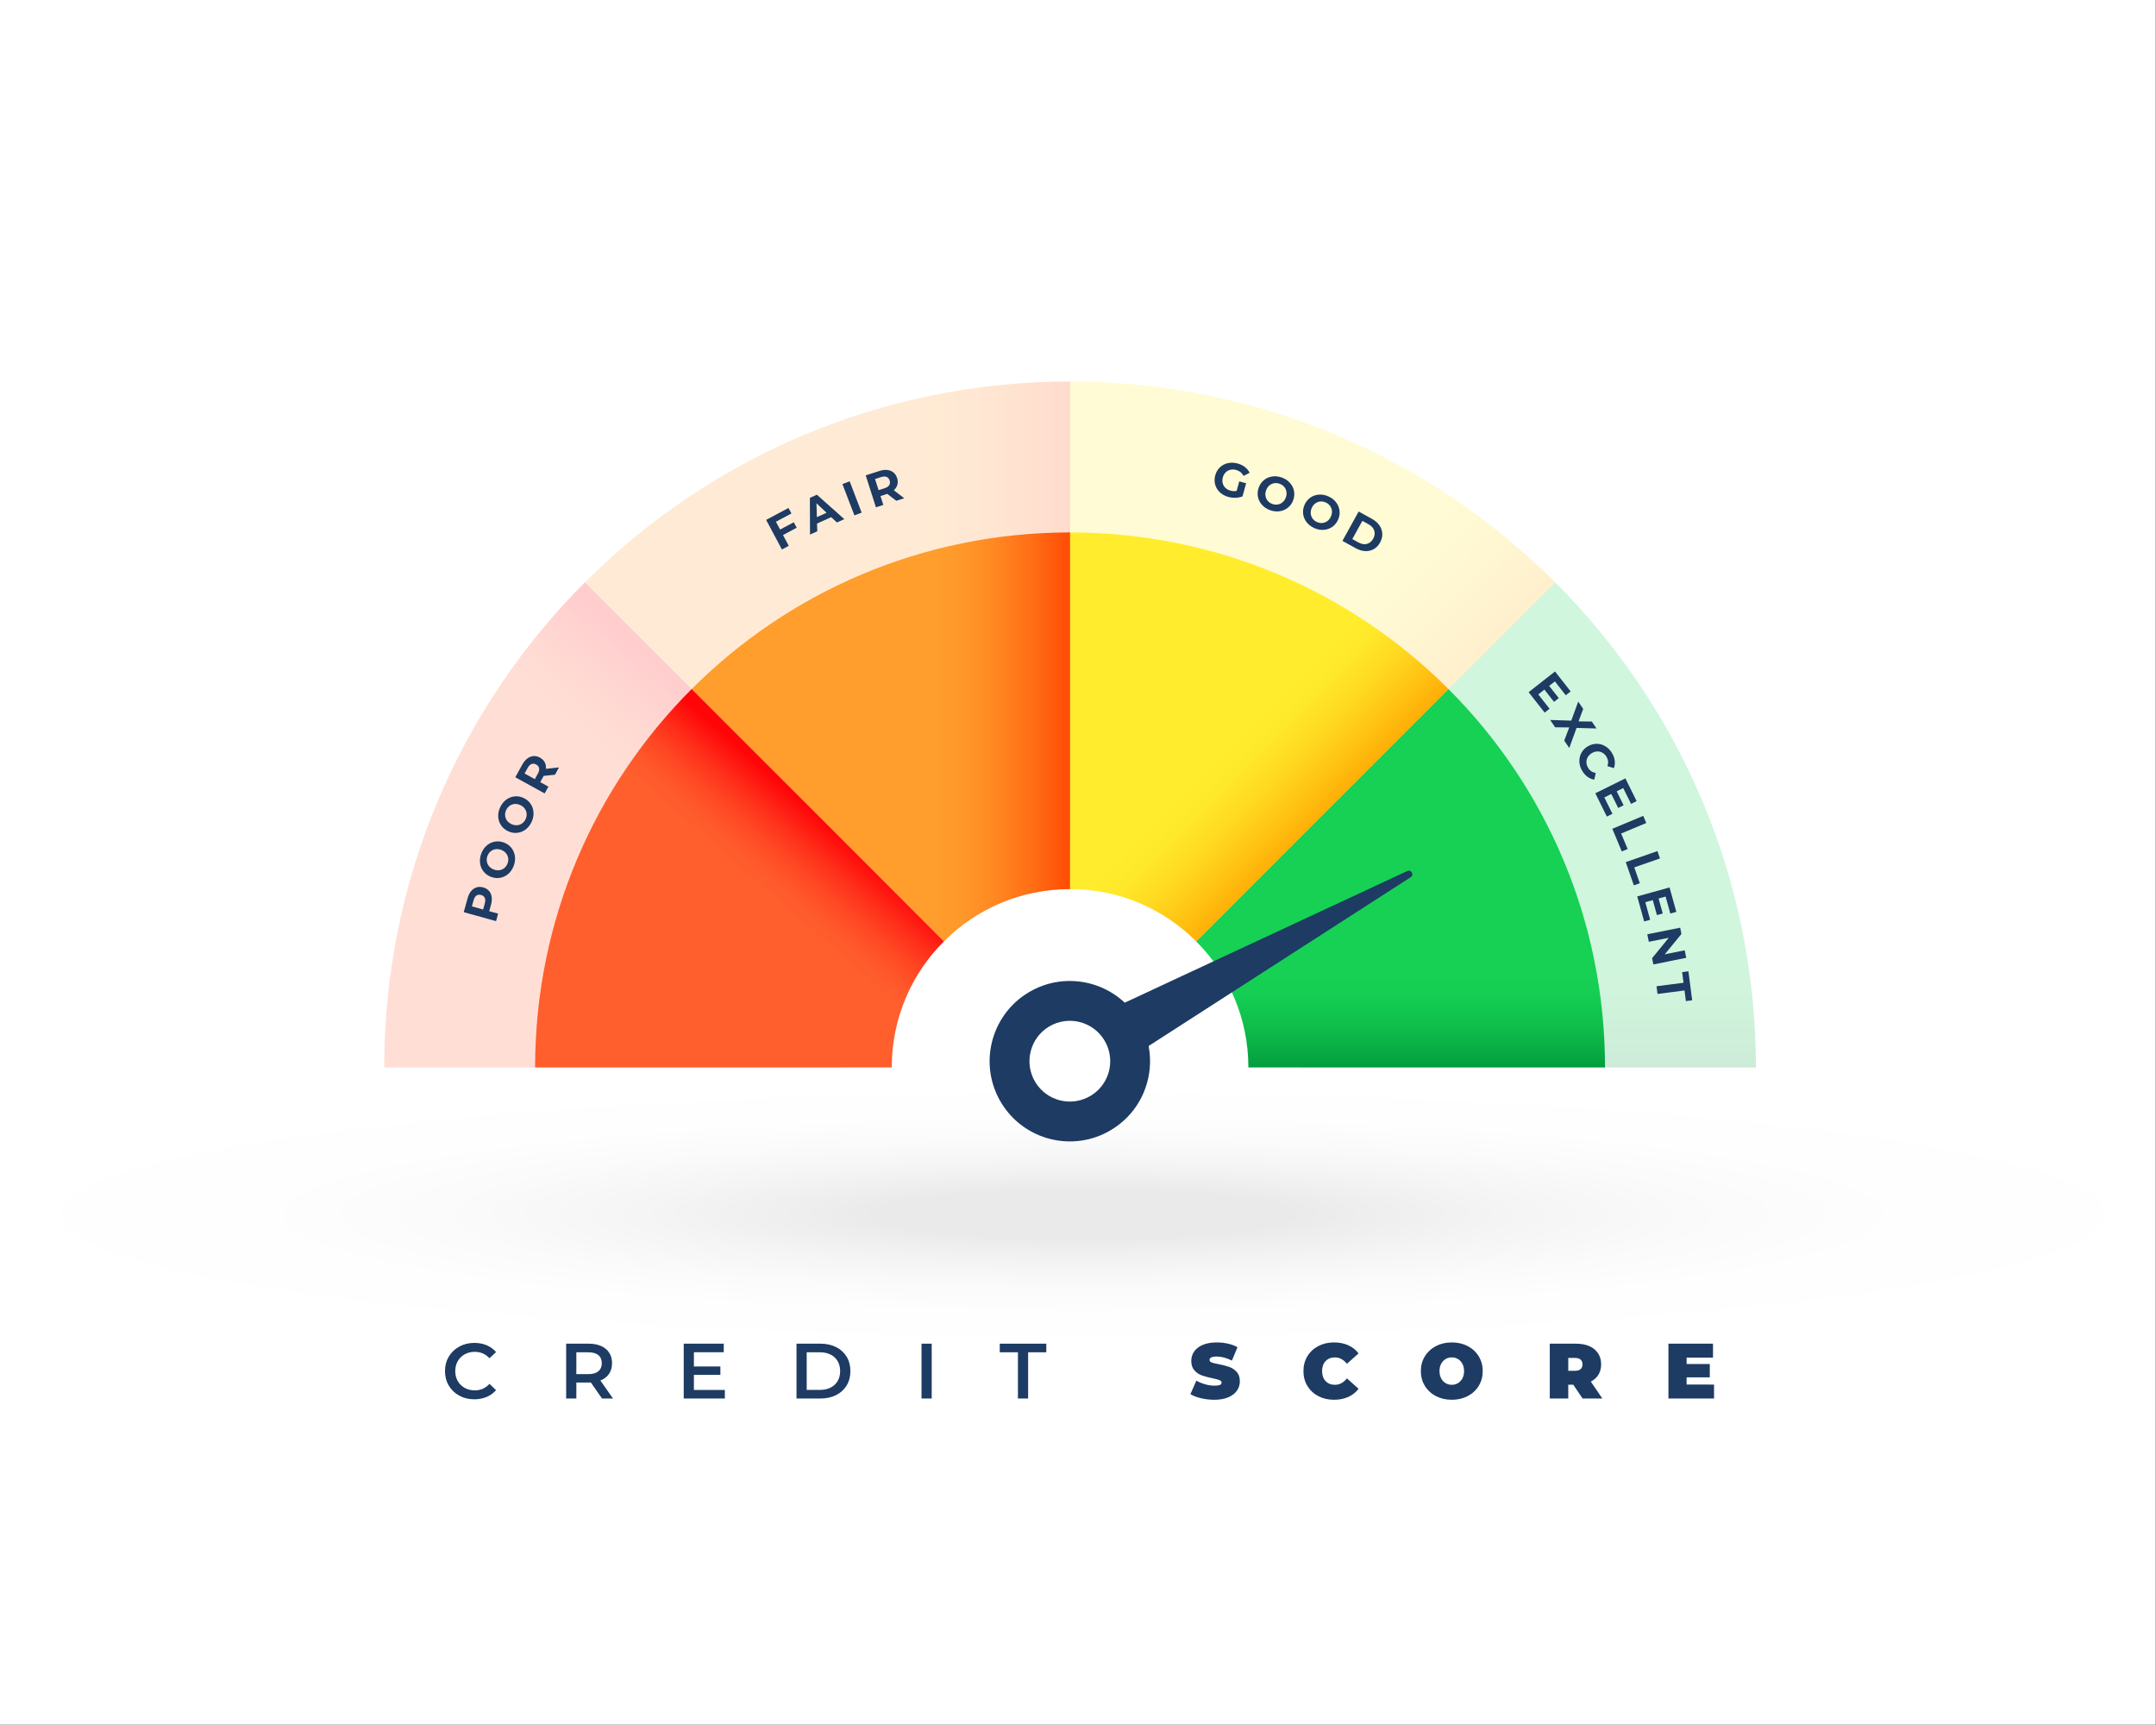 <?xml version="1.0" encoding="utf-8"?>
<!-- Generator: Adobe Illustrator 27.5.0, SVG Export Plug-In . SVG Version: 6.00 Build 0)  -->
<svg version="1.1" id="Layer_1" xmlns="http://www.w3.org/2000/svg" xmlns:xlink="http://www.w3.org/1999/xlink" x="0px" y="0px"
	 viewBox="0 0 2372 1898" style="enable-background:new 0 0 2372 1898;" xml:space="preserve">
<rect x="0" y="0" width="2372" height="1898" fill="#333333" stroke="none"/>
<g>
	<rect y="0" style="fill:#FFFFFF;" width="2371.708" height="1897.367"/>
	<g>
		<path style="fill:#1D3B63;" d="M505.29,1535.299c-4.909-2.67-8.763-6.363-11.542-11.072c-2.792-4.71-4.181-10.024-4.181-15.942
			c0-5.919,1.402-11.233,4.22-15.943c2.818-4.709,6.678-8.402,11.593-11.072c4.909-2.677,10.41-4.008,16.503-4.008
			c4.935,0,9.451,0.862,13.53,2.586c4.079,1.724,7.521,4.221,10.339,7.495l-7.238,6.807c-4.368-4.709-9.74-7.064-16.116-7.064
			c-4.137,0-7.843,0.901-11.117,2.715c-3.275,1.808-5.829,4.323-7.669,7.54c-1.84,3.217-2.76,6.865-2.76,10.944
			c0,4.078,0.92,7.726,2.76,10.943c1.84,3.217,4.394,5.732,7.669,7.54c3.274,1.808,6.98,2.715,11.117,2.715
			c6.375,0,11.748-2.387,16.116-7.154l7.238,6.897c-2.818,3.274-6.279,5.771-10.384,7.495c-4.111,1.724-8.634,2.586-13.575,2.586
			C515.706,1539.307,510.205,1537.969,505.29,1535.299z"/>
		<path style="fill:#1D3B63;" d="M662.342,1538.445l-12.32-17.667c-0.521,0.058-1.293,0.084-2.329,0.084h-13.614v17.583h-11.208
			v-60.322h24.821c5.224,0,9.779,0.862,13.659,2.586c3.879,1.724,6.852,4.195,8.917,7.412c2.071,3.217,3.107,7.032,3.107,11.459
			c0,4.535-1.106,8.447-3.32,11.722c-2.213,3.274-5.384,5.713-9.522,7.321l13.871,19.822H662.342z M658.295,1490.701
			c-2.535-2.065-6.241-3.101-11.117-3.101h-13.099v24.043h13.099c4.877,0,8.582-1.049,11.117-3.146
			c2.522-2.098,3.789-5.069,3.789-8.917C662.085,1495.732,660.817,1492.773,658.295,1490.701z"/>
		<path style="fill:#1D3B63;" d="M797.462,1529.052v9.393H752.22v-60.322h44.039v9.393h-32.838v15.685h29.132v9.219h-29.132v16.631
			H797.462z"/>
		<path style="fill:#1D3B63;" d="M876.307,1478.123h26.371c6.434,0,12.153,1.248,17.152,3.745
			c4.999,2.503,8.872,6.035,11.633,10.603c2.76,4.568,4.137,9.837,4.137,15.814c0,5.977-1.377,11.246-4.137,15.813
			c-2.76,4.568-6.633,8.1-11.633,10.596c-4.999,2.503-10.718,3.751-17.152,3.751h-26.371V1478.123z M902.164,1528.962
			c4.42,0,8.312-0.843,11.677-2.541c3.359-1.693,5.945-4.105,7.753-7.238c1.808-3.127,2.715-6.762,2.715-10.898
			c0-4.137-0.907-7.772-2.715-10.905c-1.808-3.127-4.394-5.539-7.753-7.238c-3.365-1.692-7.257-2.541-11.677-2.541h-14.649v41.362
			H902.164z"/>
		<path style="fill:#1D3B63;" d="M1013.845,1478.123h11.201v60.322h-11.201V1478.123z"/>
		<path style="fill:#1D3B63;" d="M1119.924,1487.6h-19.996v-9.477h51.187v9.477h-19.99v50.846h-11.201V1487.6z"/>
		<path style="fill:#1D3B63;" d="M1321.349,1538.143c-4.735-1.119-8.634-2.631-11.677-4.523l6.549-14.823
			c2.876,1.666,6.093,3.004,9.657,4.008c3.558,1.003,6.974,1.505,10.256,1.505c2.811,0,4.825-0.27,6.028-0.818
			c1.203-0.547,1.808-1.364,1.808-2.457c0-1.261-0.785-2.213-2.368-2.843c-1.582-0.63-4.181-1.319-7.798-2.065
			c-4.658-0.978-8.531-2.026-11.632-3.146c-3.108-1.119-5.803-2.959-8.107-5.513c-2.297-2.56-3.442-6.021-3.442-10.384
			c0-3.796,1.061-7.244,3.185-10.346c2.123-3.101,5.301-5.539,9.522-7.321c4.227-1.782,9.354-2.67,15.383-2.67
			c4.137,0,8.203,0.444,12.191,1.332c3.996,0.894,7.515,2.2,10.558,3.924l-6.118,14.733c-5.919-2.985-11.517-4.484-16.805-4.484
			c-5.224,0-7.836,1.267-7.836,3.795c0,1.204,0.772,2.11,2.323,2.715c1.55,0.599,4.111,1.249,7.668,1.937
			c4.601,0.862,8.474,1.853,11.639,2.973c3.153,1.119,5.9,2.946,8.229,5.475c2.322,2.528,3.487,5.977,3.487,10.339
			c0,3.789-1.062,7.224-3.185,10.3c-2.13,3.069-5.301,5.514-9.522,7.322c-4.228,1.808-9.355,2.715-15.39,2.715
			C1330.961,1539.822,1326.091,1539.262,1321.349,1538.143z"/>
		<path style="fill:#1D3B63;" d="M1450.396,1535.814c-5.115-2.67-9.123-6.402-12.018-11.201c-2.908-4.794-4.355-10.243-4.355-16.328
			c0-6.093,1.447-11.536,4.355-16.329c2.895-4.799,6.903-8.531,12.018-11.207c5.115-2.67,10.86-4.002,17.236-4.002
			c5.861,0,11.085,1.03,15.686,3.101c4.593,2.065,8.383,5.057,11.374,8.962l-12.842,11.459c-3.738-4.71-8.132-7.064-13.183-7.064
			c-4.253,0-7.669,1.364-10.255,4.092c-2.587,2.727-3.88,6.388-3.88,10.989c0,4.593,1.293,8.261,3.88,10.988
			c2.586,2.728,6.002,4.092,10.255,4.092c5.05,0,9.445-2.355,13.183-7.07l12.842,11.465c-2.992,3.905-6.781,6.891-11.374,8.962
			c-4.601,2.065-9.824,3.101-15.686,3.101C1461.256,1539.822,1455.511,1538.484,1450.396,1535.814z"/>
		<path style="fill:#1D3B63;" d="M1579.738,1535.775c-5.166-2.702-9.213-6.453-12.146-11.246c-2.928-4.8-4.394-10.217-4.394-16.245
			c0-6.035,1.466-11.446,4.394-16.246c2.934-4.793,6.98-8.543,12.146-11.246c5.173-2.703,11.001-4.047,17.5-4.047
			c6.485,0,12.32,1.345,17.493,4.047c5.166,2.702,9.22,6.453,12.147,11.246c2.934,4.8,4.394,10.21,4.394,16.246
			c0,6.028-1.46,11.445-4.394,16.245c-2.927,4.793-6.981,8.544-12.147,11.246c-5.172,2.696-11.008,4.047-17.493,4.047
			C1590.74,1539.822,1584.911,1538.471,1579.738,1535.775z M1604.083,1521.512c2.04-1.235,3.668-2.986,4.871-5.257
			c1.21-2.271,1.808-4.928,1.808-7.971c0-3.044-0.598-5.701-1.808-7.972c-1.203-2.271-2.831-4.021-4.871-5.257
			c-2.033-1.235-4.323-1.852-6.845-1.852c-2.535,0-4.813,0.617-6.852,1.852c-2.039,1.235-3.66,2.986-4.87,5.257
			c-1.209,2.271-1.808,4.928-1.808,7.972c0,3.043,0.598,5.7,1.808,7.971c1.21,2.271,2.831,4.021,4.87,5.257
			c2.04,1.235,4.317,1.853,6.852,1.853C1599.76,1523.365,1602.05,1522.747,1604.083,1521.512z"/>
		<path style="fill:#1D3B63;" d="M1730.891,1523.274h-5.514v15.171h-20.337v-60.322h29.042c5.572,0,10.422,0.92,14.559,2.754
			c4.137,1.84,7.328,4.484,9.567,7.933c2.239,3.442,3.358,7.469,3.358,12.063c0,4.31-0.978,8.074-2.927,11.291
			c-1.956,3.217-4.767,5.771-8.447,7.669l12.667,18.613h-21.714L1730.891,1523.274z M1738.991,1495.661
			c-1.377-1.235-3.449-1.853-6.202-1.853h-7.411v14.128h7.411c2.753,0,4.825-0.617,6.202-1.853c1.377-1.235,2.065-2.973,2.065-5.211
			C1741.056,1498.634,1740.368,1496.896,1738.991,1495.661z"/>
		<path style="fill:#1D3B63;" d="M1885.749,1523.108v15.338h-50.156v-60.322h49.031v15.338h-29.035v7.064h25.503v14.65h-25.503
			v7.933H1885.749z"/>
	</g>
	
		<radialGradient id="SVGID_1_" cx="-667.865" cy="2963.126" r="350.303" gradientTransform="matrix(3.21 0 0 0.383 3335.356 200.987)" gradientUnits="userSpaceOnUse">
		<stop  offset="0.199" style="stop-color:#BABABA"/>
		<stop  offset="0.265" style="stop-color:#C6C6C6"/>
		<stop  offset="0.431" style="stop-color:#DFDFDF"/>
		<stop  offset="0.604" style="stop-color:#F1F1F1"/>
		<stop  offset="0.788" style="stop-color:#FCFCFC"/>
		<stop  offset="1" style="stop-color:#FFFFFF"/>
	</radialGradient>
	<ellipse style="opacity:0.3;fill:url(#SVGID_1_);" cx="1191.71" cy="1336.16" rx="1124.366" ry="134.201"/>
	<g>
		<g style="opacity:0.2;">
			
				<linearGradient id="SVGID_00000072970831892117609080000015761467181568188080_" gradientUnits="userSpaceOnUse" x1="1643.465" y1="1184.122" x2="1643.465" y2="1043.616">
				<stop  offset="0" style="stop-color:#00963A"/>
				<stop  offset="0.158" style="stop-color:#06A541"/>
				<stop  offset="0.471" style="stop-color:#0FBD4B"/>
				<stop  offset="0.76" style="stop-color:#14CC52"/>
				<stop  offset="1" style="stop-color:#16D154"/>
			</linearGradient>
			<path style="fill:url(#SVGID_00000072970831892117609080000015761467181568188080_);" d="M1710.979,640.539l-177.941,177.942
				l-177.941,177.941c45.608,45.496,73.692,108.293,73.692,177.829h251.522h251.522
				C1931.833,965.642,1847.469,777.028,1710.979,640.539z"/>
			
				<linearGradient id="SVGID_00000003824523024418392670000002676754645470304136_" gradientUnits="userSpaceOnUse" x1="1510.282" y1="846.415" x2="1387.651" y2="726.287">
				<stop  offset="0" style="stop-color:#FFAC05"/>
				<stop  offset="0.182" style="stop-color:#FFBE10"/>
				<stop  offset="0.494" style="stop-color:#FFD820"/>
				<stop  offset="0.776" style="stop-color:#FFE82A"/>
				<stop  offset="1" style="stop-color:#FFED2D"/>
			</linearGradient>
			<path style="fill:url(#SVGID_00000003824523024418392670000002676754645470304136_);" d="M1177.267,419.685v251.522V922.73
				c69.537,0,132.333,28.084,177.83,73.693l177.941-177.941l177.941-177.942C1574.491,504.05,1385.876,419.685,1177.267,419.685z"/>
			
				<linearGradient id="SVGID_00000031193004275860916170000004228642829148962966_" gradientUnits="userSpaceOnUse" x1="1174.512" y1="708.054" x2="986.745" y2="708.054">
				<stop  offset="0" style="stop-color:#FF4D05"/>
				<stop  offset="0.277" style="stop-color:#FF6E16"/>
				<stop  offset="0.553" style="stop-color:#FF8822"/>
				<stop  offset="0.802" style="stop-color:#FF982A"/>
				<stop  offset="1" style="stop-color:#FF9D2D"/>
			</linearGradient>
			<path style="fill:url(#SVGID_00000031193004275860916170000004228642829148962966_);" d="M643.555,640.539l177.941,177.942
				l177.83,177.941h0.112c45.496-45.609,108.293-73.693,177.829-73.693V671.207V419.685
				C968.658,419.685,780.044,504.05,643.555,640.539z"/>
			
				<linearGradient id="SVGID_00000112626093801223467500000010381232287449371298_" gradientUnits="userSpaceOnUse" x1="843.108" y1="838.992" x2="758.018" y2="936.596">
				<stop  offset="0" style="stop-color:#FF0508"/>
				<stop  offset="0.046" style="stop-color:#FF0C0B"/>
				<stop  offset="0.322" style="stop-color:#FF2F1A"/>
				<stop  offset="0.581" style="stop-color:#FF4924"/>
				<stop  offset="0.815" style="stop-color:#FF592B"/>
				<stop  offset="1" style="stop-color:#FF5E2D"/>
			</linearGradient>
			<path style="fill:url(#SVGID_00000112626093801223467500000010381232287449371298_);" d="M821.496,818.481L643.555,640.539
				c-136.489,136.489-220.854,325.103-220.854,533.713h251.522h251.522c0-69.537,28.084-132.333,73.581-177.829L821.496,818.481z"/>
		</g>
		<g>
			
				<linearGradient id="SVGID_00000134969811464209516370000003184413798649340066_" gradientUnits="userSpaceOnUse" x1="1540.891" y1="1181.951" x2="1540.891" y2="1072.359">
				<stop  offset="0" style="stop-color:#00963A"/>
				<stop  offset="0.158" style="stop-color:#06A541"/>
				<stop  offset="0.471" style="stop-color:#0FBD4B"/>
				<stop  offset="0.76" style="stop-color:#14CC52"/>
				<stop  offset="1" style="stop-color:#16D154"/>
			</linearGradient>
			<path style="fill:url(#SVGID_00000134969811464209516370000003184413798649340066_);" d="M1593.551,757.967l-138.79,138.791
				l-138.79,138.79c35.574,35.486,57.479,84.466,57.479,138.703h196.182h196.182
				C1765.813,1011.541,1700.011,864.426,1593.551,757.967z"/>
			
				<linearGradient id="SVGID_00000080201663523742352220000016074930291163295618_" gradientUnits="userSpaceOnUse" x1="1437.011" y1="918.546" x2="1341.362" y2="824.849">
				<stop  offset="0" style="stop-color:#FFAC05"/>
				<stop  offset="0.182" style="stop-color:#FFBE10"/>
				<stop  offset="0.494" style="stop-color:#FFD820"/>
				<stop  offset="0.776" style="stop-color:#FFE82A"/>
				<stop  offset="1" style="stop-color:#FFED2D"/>
			</linearGradient>
			<path style="fill:url(#SVGID_00000080201663523742352220000016074930291163295618_);" d="M1177.267,585.706v196.182V978.07
				c54.238,0,103.217,21.905,138.703,57.478l138.79-138.79l138.79-138.791C1487.093,651.508,1339.978,585.706,1177.267,585.706z"/>
			
				<linearGradient id="SVGID_00000155866072604456623510000016088299784286519982_" gradientUnits="userSpaceOnUse" x1="1175.118" y1="810.627" x2="1028.664" y2="810.627">
				<stop  offset="0" style="stop-color:#FF4D05"/>
				<stop  offset="0.277" style="stop-color:#FF6E16"/>
				<stop  offset="0.553" style="stop-color:#FF8822"/>
				<stop  offset="0.802" style="stop-color:#FF982A"/>
				<stop  offset="1" style="stop-color:#FF9D2D"/>
			</linearGradient>
			<path style="fill:url(#SVGID_00000155866072604456623510000016088299784286519982_);" d="M760.982,757.967l138.79,138.791
				l138.703,138.79h0.088c35.486-35.574,84.466-57.478,138.703-57.478V781.888V585.706
				C1014.556,585.706,867.441,651.508,760.982,757.967z"/>
			
				<linearGradient id="SVGID_00000100348288998645536980000017063155300265503408_" gradientUnits="userSpaceOnUse" x1="916.63" y1="912.756" x2="850.261" y2="988.885">
				<stop  offset="0" style="stop-color:#FF0508"/>
				<stop  offset="0.046" style="stop-color:#FF0C0B"/>
				<stop  offset="0.322" style="stop-color:#FF2F1A"/>
				<stop  offset="0.581" style="stop-color:#FF4924"/>
				<stop  offset="0.815" style="stop-color:#FF592B"/>
				<stop  offset="1" style="stop-color:#FF5E2D"/>
			</linearGradient>
			<path style="fill:url(#SVGID_00000100348288998645536980000017063155300265503408_);" d="M899.773,896.758l-138.79-138.791
				c-106.459,106.459-172.261,253.574-172.261,416.285h196.182h196.182c0-54.237,21.905-103.217,57.391-138.703L899.773,896.758z"/>
		</g>
		<g>
			<g>
				<path style="fill:#1D3B63;" d="M1704.796,779.677l-5.391,4.23l-17.628-22.476l29.023-22.772l17.21,21.938l-5.392,4.227
					l-11.967-15.261l-6.305,4.948l10.571,13.475l-5.224,4.098l-10.571-13.475l-6.723,5.269L1704.796,779.677z"/>
				<path style="fill:#1D3B63;" d="M1720.925,814.709l5.572-14.572l-15.512-0.023l-5.514-8.103l23.193,0.724l7.688-20.919
					l5.462,8.016l-5.122,13.745l14.579,0.151l5.192,7.624l-21.965-0.605l-8.029,22.106L1720.925,814.709z"/>
				<path style="fill:#1D3B63;" d="M1737.595,837.777c-0.123-3.449,0.63-6.656,2.252-9.619c1.621-2.966,4.014-5.372,7.167-7.215
					c3.153-1.843,6.421-2.747,9.805-2.708c3.378,0.038,6.543,0.955,9.484,2.753c2.946,1.798,5.379,4.336,7.296,7.615
					c1.608,2.76,2.587,5.539,2.921,8.335c0.328,2.799,0.026,5.485-0.901,8.068l-7.141-2.177c1.229-3.61,0.913-7.006-0.946-10.191
					c-1.151-1.972-2.619-3.477-4.381-4.519c-1.776-1.042-3.68-1.541-5.739-1.503c-2.046,0.042-4.06,0.637-6.035,1.792
					c-1.969,1.152-3.475,2.612-4.517,4.382c-1.042,1.769-1.544,3.679-1.505,5.732c0.039,2.052,0.637,4.063,1.789,6.035
					c1.866,3.185,4.683,5.118,8.46,5.8l-1.602,7.286c-2.734-0.434-5.244-1.49-7.528-3.168c-2.284-1.676-4.233-3.896-5.848-6.656
					C1738.727,844.57,1737.717,841.225,1737.595,837.777z"/>
				<path style="fill:#1D3B63;" d="M1773.977,895.204l-6.137,3.043l-12.687-25.597l33.056-16.38l12.385,24.979l-6.145,3.043
					l-8.608-17.377l-7.18,3.558l7.605,15.348l-5.952,2.949l-7.605-15.347l-7.649,3.789L1773.977,895.204z"/>
				<path style="fill:#1D3B63;" d="M1807.889,897.481l3.294,7.878l-27.62,11.545l7.135,17.068l-6.421,2.683l-10.422-24.944
					L1807.889,897.481z"/>
				<path style="fill:#1D3B63;" d="M1823.478,936.254l2.805,8.065l-28.276,9.837l6.079,17.471l-6.568,2.287l-8.885-25.538
					L1823.478,936.254z"/>
				<path style="fill:#1D3B63;" d="M1815.487,1011.801l-6.601,1.833l-7.636-27.53l35.553-9.86l7.45,26.867l-6.601,1.834
					l-5.186-18.69l-7.714,2.139l4.575,16.506l-6.395,1.775l-4.581-16.506l-8.229,2.281L1815.487,1011.801z"/>
				<path style="fill:#1D3B63;" d="M1855.164,1053.665l-36.17,7.27l-1.383-6.871l18.336-22.448l-21.958,4.414l-1.667-8.267
					l36.171-7.27l1.396,6.922l-18.349,22.396l21.965-4.413L1855.164,1053.665z"/>
				<path style="fill:#1D3B63;" d="M1852.192,1081.095l-1.519-11.71l6.904-0.891l4.123,31.882l-6.903,0.895l-1.512-11.71
					l-29.691,3.839l-1.094-8.467L1852.192,1081.095z"/>
			</g>
			<g>
				<path style="fill:#1D3B63;" d="M1363.438,529.556l7.521,2.055l-3.944,14.44c-2.33,0.93-4.877,1.435-7.63,1.519
					c-2.754,0.087-5.417-0.225-7.997-0.926c-3.693-1.011-6.8-2.709-9.316-5.089c-2.515-2.384-4.234-5.202-5.147-8.457
					c-0.914-3.252-0.888-6.643,0.071-10.169c0.965-3.525,2.67-6.456,5.108-8.794c2.445-2.335,5.372-3.886,8.788-4.645
					c3.41-0.762,6.981-0.634,10.712,0.386c3.12,0.853,5.803,2.152,8.061,3.899c2.252,1.743,3.969,3.854,5.153,6.325l-6.62,3.435
					c-1.814-3.371-4.516-5.548-8.106-6.53c-2.272-0.621-4.42-0.698-6.441-0.231c-2.02,0.469-3.764,1.431-5.218,2.891
					c-1.454,1.461-2.483,3.307-3.101,5.546c-0.598,2.204-0.643,4.301-0.135,6.299c0.509,1.997,1.505,3.718,2.992,5.16
					c1.48,1.444,3.339,2.47,5.572,3.082c2.374,0.65,4.645,0.723,6.827,0.228L1363.438,529.556z"/>
				<path style="fill:#1D3B63;" d="M1388.459,555.4c-2.336-2.593-3.834-5.546-4.49-8.863c-0.663-3.316-0.379-6.678,0.843-10.085
					c1.223-3.406,3.14-6.18,5.759-8.322c2.618-2.139,5.649-3.468,9.103-3.986c3.448-0.515,6.974-0.125,10.583,1.168
					c3.603,1.293,6.569,3.233,8.885,5.819c2.322,2.586,3.815,5.539,4.49,8.862c0.675,3.323,0.399,6.688-0.817,10.091
					c-1.223,3.407-3.152,6.18-5.784,8.312c-2.632,2.137-5.668,3.465-9.104,3.986c-3.429,0.524-6.954,0.138-10.557-1.155
					C1393.767,559.935,1390.794,557.992,1388.459,555.4z M1405.887,554.963c1.995-0.351,3.764-1.2,5.315-2.548
					c1.544-1.348,2.702-3.098,3.474-5.247c0.772-2.148,0.991-4.236,0.65-6.263c-0.335-2.024-1.165-3.806-2.477-5.34
					c-1.319-1.534-2.998-2.673-5.05-3.407c-2.052-0.737-4.073-0.93-6.06-0.579c-1.995,0.348-3.764,1.197-5.308,2.545
					c-1.551,1.351-2.708,3.098-3.48,5.249c-0.772,2.149-0.991,4.237-0.65,6.26c0.335,2.027,1.158,3.806,2.477,5.344
					c1.319,1.534,2.998,2.669,5.05,3.407C1401.873,555.117,1403.893,555.31,1405.887,554.963z"/>
				<path style="fill:#1D3B63;" d="M1437.432,574.338c-2.123-2.773-3.378-5.839-3.764-9.197c-0.385-3.355,0.167-6.685,1.66-9.982
					c1.493-3.294,3.629-5.906,6.408-7.826c2.785-1.924,5.912-3.001,9.399-3.237c3.48-0.238,6.968,0.435,10.455,2.017
					c3.487,1.579,6.28,3.754,8.39,6.52c2.097,2.767,3.352,5.829,3.757,9.197c0.399,3.365-0.142,6.694-1.635,9.992
					c-1.492,3.297-3.641,5.903-6.433,7.817c-2.799,1.917-5.932,2.994-9.393,3.236c-3.468,0.244-6.948-0.425-10.435-2.004
					C1442.354,579.288,1439.548,577.114,1437.432,574.338z M1454.841,575.312c2.014-0.186,3.841-0.891,5.495-2.11
					c1.654-1.216,2.953-2.866,3.892-4.948c0.939-2.081,1.325-4.143,1.158-6.189c-0.174-2.046-0.856-3.886-2.046-5.523
					c-1.184-1.637-2.767-2.905-4.755-3.805c-1.982-0.898-3.982-1.255-5.996-1.068c-2.013,0.186-3.847,0.891-5.494,2.11
					c-1.653,1.219-2.953,2.869-3.892,4.947c-0.945,2.082-1.325,4.143-1.158,6.19c0.174,2.046,0.856,3.886,2.04,5.523
					c1.191,1.637,2.773,2.908,4.755,3.805C1450.827,575.144,1452.827,575.498,1454.841,575.312z"/>
				<path style="fill:#1D3B63;" d="M1494.775,562.702l14.669,8.106c3.506,1.94,6.234,4.32,8.184,7.145
					c1.956,2.824,3.004,5.864,3.152,9.12c0.148,3.252-0.669,6.495-2.451,9.725c-1.782,3.226-4.098,5.645-6.929,7.25
					c-2.838,1.606-5.971,2.332-9.393,2.181c-3.436-0.148-6.904-1.194-10.41-3.13l-14.668-8.107L1494.775,562.702z M1494.621,596.762
					c3.229,1.782,6.305,2.306,9.219,1.57c2.915-0.737,5.224-2.641,6.923-5.716c1.698-3.075,2.085-6.045,1.158-8.904
					c-0.927-2.862-3.005-5.185-6.234-6.971l-6.826-3.773l-11.066,20.021L1494.621,596.762z"/>
			</g>
			<g>
				<path style="fill:#1D3B63;" d="M853.654,573.926l4.587,8.608l15.068-8.029l3.224,6.047l-15.074,8.03l6.318,11.86l-7.534,4.014
					l-17.345-32.563l24.609-13.106l3.223,6.048L853.654,573.926z"/>
				<path style="fill:#1D3B63;" d="M914.497,568.888l-15.621,7.029l0.27,8.551l-7.984,3.587l-0.135-40.391l7.688-3.458
					l30.181,26.877l-8.17,3.677L914.497,568.888z M909.389,564.078l-11.131-10.48l0.463,15.28L909.389,564.078z"/>
				<path style="fill:#1D3B63;" d="M926.811,532.512l7.978-3.056l13.196,34.453l-7.972,3.055L926.811,532.512z"/>
				<path style="fill:#1D3B63;" d="M986.09,550.893l-9.914-7.615l-0.406,0.128l-7.077,2.268l3.14,9.785l-8.132,2.606l-11.259-35.134
					l15.209-4.873c3.114-0.997,5.983-1.341,8.609-1.039c2.625,0.302,4.857,1.21,6.703,2.718c1.853,1.512,3.198,3.571,4.034,6.18
					c0.837,2.612,0.927,5.063,0.277,7.357c-0.643,2.29-1.962,4.31-3.95,6.054l11.497,8.766L986.09,550.893z M975.398,524.625
					c-1.608-0.647-3.629-0.576-6.074,0.206l-6.626,2.123l3.924,12.246l6.626-2.123c2.445-0.781,4.131-1.914,5.057-3.39
					c0.926-1.48,1.081-3.188,0.457-5.131C978.132,526.583,977.013,525.271,975.398,524.625z"/>
			</g>
			<g>
				<path style="fill:#1D3B63;" d="M518.299,980.289c1.692-2.03,3.68-3.4,5.958-4.121c2.278-0.717,4.735-0.708,7.373,0.022
					c2.612,0.724,4.71,1.982,6.311,3.774c1.602,1.795,2.593,3.995,2.986,6.598c0.392,2.609,0.148,5.485-0.727,8.634l-1.988,7.161
					l9.805,2.718l-2.284,8.228l-35.552-9.862l4.272-15.386C515.326,984.905,516.606,982.315,518.299,980.289z M533.334,987.71
					c-0.714-1.58-2.046-2.644-4.015-3.188c-1.994-0.557-3.706-0.338-5.128,0.653c-1.428,0.991-2.483,2.725-3.166,5.195l-1.859,6.704
					l12.34,3.422l1.859-6.704C534.055,991.323,534.042,989.296,533.334,987.71z"/>
				<path style="fill:#1D3B63;" d="M559.429,961.107c-2.593,2.332-5.552,3.822-8.872,4.471c-3.32,0.653-6.678,0.36-10.082-0.868
					c-3.403-1.229-6.17-3.156-8.306-5.778c-2.137-2.618-3.461-5.655-3.963-9.11c-0.514-3.452-0.116-6.978,1.184-10.581
					c1.306-3.602,3.255-6.559,5.842-8.875c2.593-2.313,5.552-3.802,8.879-4.468c3.32-0.669,6.684-0.386,10.088,0.843
					c3.403,1.229,6.17,3.166,8.3,5.8c2.129,2.637,3.448,5.674,3.963,9.113c0.515,3.435,0.122,6.954-1.184,10.554
					C563.978,955.812,562.028,958.778,559.429,961.107z M559.037,943.675c-0.348-1.991-1.197-3.764-2.535-5.314
					c-1.351-1.551-3.094-2.716-5.244-3.49c-2.142-0.775-4.233-0.997-6.26-0.666c-2.027,0.335-3.809,1.155-5.346,2.467
					c-1.538,1.313-2.677,2.992-3.417,5.041c-0.746,2.049-0.939,4.069-0.592,6.064c0.341,1.991,1.184,3.763,2.529,5.314
					c1.345,1.55,3.094,2.715,5.244,3.49c2.149,0.776,4.233,0.997,6.26,0.666c2.027-0.335,3.802-1.155,5.346-2.468
					c1.538-1.312,2.677-2.992,3.417-5.041C559.178,947.69,559.377,945.669,559.037,943.675z"/>
				<path style="fill:#1D3B63;" d="M578.376,912.414c-2.779,2.113-5.842,3.361-9.2,3.741c-3.358,0.383-6.691-0.177-9.985-1.675
					c-3.287-1.499-5.893-3.642-7.81-6.427c-1.917-2.783-2.992-5.916-3.224-9.4c-0.225-3.48,0.451-6.964,2.04-10.451
					c1.589-3.484,3.77-6.276,6.537-8.374c2.766-2.098,5.835-3.345,9.2-3.745c3.371-0.395,6.697,0.155,9.991,1.654
					c3.294,1.502,5.9,3.651,7.804,6.45c1.911,2.802,2.986,5.935,3.224,9.403c0.238,3.464-0.444,6.942-2.026,10.426
					C583.337,907.502,581.155,910.301,578.376,912.414z M579.386,895.008c-0.186-2.014-0.881-3.851-2.103-5.504
					c-1.21-1.653-2.857-2.953-4.941-3.899c-2.071-0.949-4.137-1.335-6.183-1.167c-2.046,0.167-3.892,0.846-5.526,2.03
					c-1.641,1.184-2.915,2.766-3.815,4.748c-0.907,1.985-1.268,3.983-1.081,5.997c0.186,2.013,0.881,3.847,2.098,5.5
					c1.216,1.654,2.862,2.953,4.941,3.902c2.078,0.946,4.143,1.335,6.189,1.165c2.046-0.167,3.886-0.843,5.527-2.027
					c1.641-1.183,2.908-2.766,3.815-4.751C579.206,899.019,579.566,897.022,579.386,895.008z"/>
				<path style="fill:#1D3B63;" d="M610.583,852.237l-12.436,1.274l-0.206,0.37l-3.584,6.511l9.007,4.957l-4.124,7.479
					l-32.316-17.799l7.708-13.987c1.569-2.863,3.422-5.086,5.533-6.668c2.117-1.583,4.362-2.461,6.749-2.635
					c2.381-0.171,4.768,0.402,7.174,1.724c2.399,1.322,4.15,3.04,5.25,5.153c1.106,2.11,1.538,4.481,1.287,7.116l14.386-1.528
					L610.583,852.237z M584.771,840.489c-1.615,0.637-3.036,2.078-4.278,4.323l-3.352,6.096l11.259,6.202l3.359-6.093
					c1.235-2.249,1.685-4.227,1.345-5.938c-0.341-1.712-1.403-3.06-3.185-4.044C588.097,840.035,586.386,839.855,584.771,840.489z"
					/>
			</g>
		</g>
		<path style="fill:#1D3B63;" d="M1161.117,1138.533l387.237-180.389c4.104-1.947,7.875,4.168,3.741,6.784
			c0.001,0-359.16,231.293-359.16,231.293C1152.755,1219.729,1119.657,1160.141,1161.117,1138.533L1161.117,1138.533z"/>
		<path style="fill:#1D3B63;" d="M1131.431,1091.808c41.744-25.143,95.986-11.745,121.165,29.998
			c9.076,15.07,13.129,31.719,12.645,48.101c-0.85,28.978-15.97,56.961-42.631,73.003c-41.718,25.217-95.973,11.795-121.153-29.949
			C1076.277,1171.242,1089.712,1117.025,1131.431,1091.808z"/>
		<path style="fill:#FFFFFF;" d="M1154.069,1129.332c21.012-12.656,48.315-5.912,60.989,15.1c4.568,7.585,6.609,15.965,6.365,24.212
			c-0.428,14.586-8.038,28.671-21.458,36.746c-21,12.693-48.308,5.937-60.983-15.075
			C1126.308,1169.315,1133.07,1142.025,1154.069,1129.332z"/>
	</g>
</g>
</svg>
